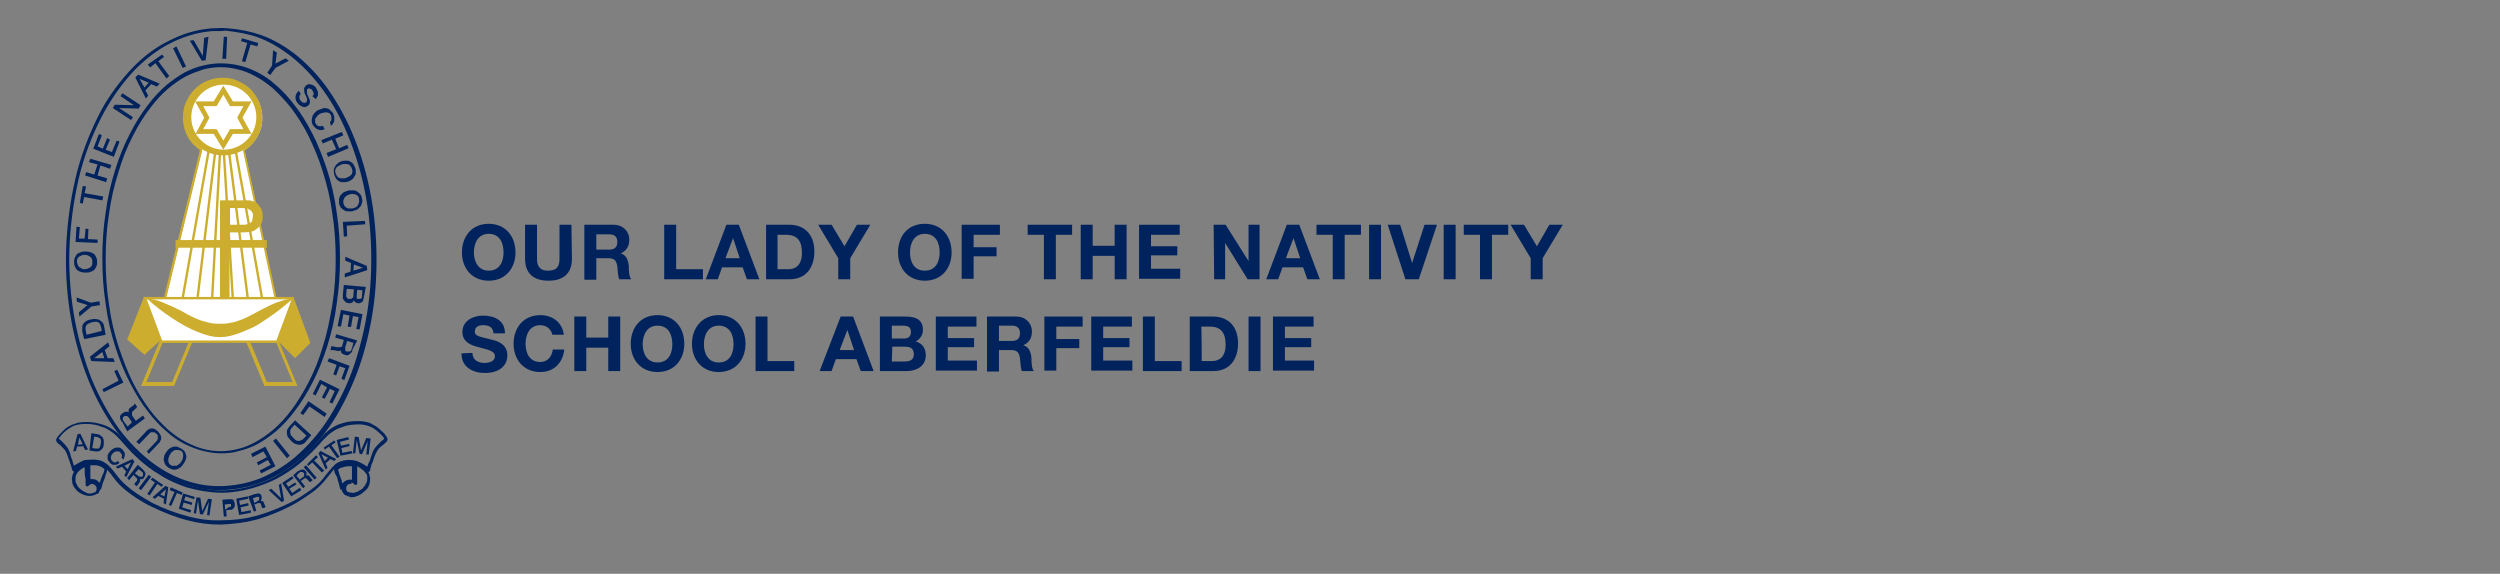 <?xml version="1.0" encoding="UTF-8"?>
<!-- Generator: Adobe Illustrator 27.9.1, SVG Export Plug-In . SVG Version: 6.00 Build 0)  -->
<svg xmlns="http://www.w3.org/2000/svg" xmlns:xlink="http://www.w3.org/1999/xlink" version="1.1" id="Layer_1" x="0px" y="0px" viewBox="0 0 522.8 120" style="enable-background:new 0 0 522.8 120;" xml:space="preserve">
<rect x="0" y="0" width="522.8" height="120" fill="#808080" stroke="none"/>
<style type="text/css">
	.st0{fill:#00235D;}
	.st1{fill-rule:evenodd;clip-rule:evenodd;fill:#00235D;}
	.st2{fill-rule:evenodd;clip-rule:evenodd;fill:#FFFFFF;}
	.st3{fill:#CCAD2D;}
	.st4{fill-rule:evenodd;clip-rule:evenodd;fill:#CCAD2D;}
</style>
<path class="st0" d="M102.2,46.8c3.5,0,5.6,2.6,5.6,6c0,3.3-2.1,5.9-5.6,5.9c-3.5,0-5.6-2.6-5.6-5.9C96.6,49.4,98.7,46.8,102.2,46.8  z M102.2,56.6c2.3,0,3.1-1.9,3.1-3.8c0-2-0.8-3.9-3.1-3.9c-2.2,0-3.1,1.9-3.1,3.9C99.1,54.7,100,56.6,102.2,56.6z"></path>
<path class="st0" d="M119.6,54.1c0,3.1-1.8,4.6-4.9,4.6c-3.1,0-4.9-1.5-4.9-4.6V47h2.5v7.1c0,1.2,0.3,2.5,2.3,2.5  c1.8,0,2.4-0.8,2.4-2.5V47h2.5L119.6,54.1L119.6,54.1z"></path>
<path class="st0" d="M122.2,47h6.1c2,0,3.3,1.4,3.3,3.1c0,1.3-0.5,2.3-1.8,2.9v0c1.2,0.3,1.6,1.5,1.7,2.7c0,0.7,0,2.1,0.5,2.7h-2.5  c-0.3-0.7-0.3-1.8-0.4-2.7c-0.2-1.2-0.6-1.7-1.9-1.7h-2.5v4.5h-2.5L122.2,47L122.2,47z M124.7,52.2h2.7c1.1,0,1.7-0.5,1.7-1.6  c0-1.1-0.6-1.6-1.7-1.6h-2.7C124.7,49,124.7,52.2,124.7,52.2z"></path>
<path class="st0" d="M138.9,47h2.5v9.3h5.6v2.1h-8.1V47z"></path>
<path class="st0" d="M151.9,47h2.6l4.3,11.4h-2.6l-0.9-2.5H151l-0.9,2.5h-2.5L151.9,47L151.9,47z M151.7,54h3l-1.4-4.2h0L151.7,54  L151.7,54z"></path>
<path class="st0" d="M160.2,47h4.9c3,0,5.2,1.9,5.2,5.6c0,3.3-1.7,5.8-5.2,5.8h-4.9C160.2,58.4,160.2,47,160.2,47z M162.7,56.3h2.2  c1.5,0,2.8-0.9,2.8-3.4c0-2.3-0.8-3.8-3.3-3.8h-1.8V56.3L162.7,56.3z"></path>
<path class="st0" d="M175.3,54l-4.2-7h2.8l2.7,4.5l2.6-4.5h2.8l-4.2,7v4.4h-2.5V54z"></path>
<path class="st0" d="M193.4,46.8c3.5,0,5.6,2.6,5.6,6c0,3.3-2.1,5.9-5.6,5.9c-3.5,0-5.6-2.6-5.6-5.9  C187.8,49.4,189.8,46.8,193.4,46.8z M193.4,56.6c2.3,0,3.1-1.9,3.1-3.8c0-2-0.8-3.9-3.1-3.9c-2.2,0-3.1,1.9-3.1,3.9  C190.3,54.7,191.1,56.6,193.4,56.6L193.4,56.6z"></path>
<path class="st0" d="M201.1,47h8v2.1h-5.5v2.6h4.8v1.9h-4.8v4.7h-2.5V47z"></path>
<path class="st0" d="M218.3,49.1h-3.4V47h9.3v2.1h-3.4v9.3h-2.5L218.3,49.1L218.3,49.1z"></path>
<path class="st0" d="M226,47h2.5v4.4h4.6V47h2.5v11.4h-2.5v-4.9h-4.6v4.9H226V47z"></path>
<path class="st0" d="M238.2,47h8.5v2.1h-6v2.4h5.5v1.9h-5.5v2.8h6.1v2.1h-8.6L238.2,47L238.2,47z"></path>
<path class="st0" d="M253.8,47h2.5l4.8,7.6h0V47h2.3v11.4h-2.5l-4.7-7.6h0v7.6h-2.3L253.8,47L253.8,47z"></path>
<path class="st0" d="M269.1,47h2.6l4.3,11.4h-2.6l-0.9-2.5h-4.3l-0.9,2.5h-2.5C264.8,58.4,269.1,47,269.1,47z M268.9,54h3l-1.4-4.2  h0L268.9,54z"></path>
<path class="st0" d="M278.7,49.1h-3.4V47h9.3v2.1h-3.4v9.3h-2.5V49.1z"></path>
<path class="st0" d="M286.3,47h2.5v11.4h-2.5V47z"></path>
<path class="st0" d="M296.7,58.4h-2.8L290.2,47h2.6l2.5,8h0l2.6-8h2.6L296.7,58.4L296.7,58.4z"></path>
<path class="st0" d="M301.9,47h2.5v11.4h-2.5V47z"></path>
<path class="st0" d="M309.5,49.1h-3.4V47h9.3v2.1H312v9.3h-2.5V49.1L309.5,49.1z"></path>
<path class="st0" d="M320.1,54l-4.2-7h2.8l2.7,4.5L324,47h2.8l-4.2,7v4.4h-2.5V54z"></path>
<path class="st0" d="M98.8,73.8c0,1.5,1.2,2.1,2.5,2.1c0.9,0,2.2-0.3,2.2-1.4c0-1.2-1.7-1.4-3.4-1.9c-1.7-0.4-3.4-1.1-3.4-3.2  c0-2.3,2.2-3.4,4.3-3.4c2.4,0,4.6,1,4.6,3.7h-2.4c-0.1-1.4-1.1-1.7-2.2-1.7c-0.8,0-1.7,0.3-1.7,1.3c0,0.9,0.5,1,3.4,1.7  c0.8,0.2,3.4,0.7,3.4,3.3c0,2.1-1.6,3.7-4.7,3.7c-2.5,0-4.9-1.2-4.9-4.1L98.8,73.8L98.8,73.8z"></path>
<path class="st0" d="M115.5,70c-0.2-1.1-1.2-2-2.5-2c-2.2,0-3.1,1.9-3.1,3.9c0,1.9,0.8,3.8,3.1,3.8c1.5,0,2.4-1.1,2.6-2.6h2.4  c-0.3,2.8-2.2,4.7-5,4.7c-3.5,0-5.6-2.6-5.6-5.9c0-3.4,2.1-6,5.6-6c2.5,0,4.6,1.5,4.9,4.1H115.5z"></path>
<path class="st0" d="M120.1,66.2h2.5v4.4h4.6v-4.4h2.5v11.4h-2.5v-4.9h-4.6v4.9h-2.5C120.1,77.6,120.1,66.2,120.1,66.2z"></path>
<path class="st0" d="M137.5,65.9c3.5,0,5.6,2.6,5.6,6c0,3.3-2.1,5.9-5.6,5.9c-3.5,0-5.6-2.6-5.6-5.9  C131.9,68.6,133.9,65.9,137.5,65.9z M137.5,75.8c2.3,0,3.1-1.9,3.1-3.8c0-2-0.8-3.9-3.1-3.9c-2.2,0-3.1,1.9-3.1,3.9  C134.4,73.8,135.2,75.8,137.5,75.8L137.5,75.8z"></path>
<path class="st0" d="M150.3,65.9c3.5,0,5.6,2.6,5.6,6c0,3.3-2.1,5.9-5.6,5.9c-3.5,0-5.6-2.6-5.6-5.9  C144.7,68.6,146.8,65.9,150.3,65.9z M150.3,75.8c2.3,0,3.1-1.9,3.1-3.8c0-2-0.8-3.9-3.1-3.9c-2.2,0-3.1,1.9-3.1,3.9  C147.2,73.8,148,75.8,150.3,75.8z"></path>
<path class="st0" d="M158,66.2h2.5v9.3h5.6v2.1H158V66.2z"></path>
<path class="st0" d="M175.8,66.2h2.6l4.3,11.4H180l-0.9-2.5h-4.3l-0.9,2.5h-2.5L175.8,66.2L175.8,66.2z M175.6,73.2h3l-1.4-4.2h0  L175.6,73.2L175.6,73.2z"></path>
<path class="st0" d="M184,66.2h5.4c2.2,0,3.6,0.7,3.6,2.8c0,1.1-0.6,1.9-1.5,2.4c1.4,0.4,2.1,1.5,2.1,2.9c0,2.3-2,3.3-4,3.3H184  L184,66.2L184,66.2z M186.5,70.8h2.5c0.9,0,1.5-0.4,1.5-1.4c0-1.1-0.8-1.3-1.7-1.3h-2.3V70.8L186.5,70.8z M186.5,75.6h2.7  c1,0,1.9-0.3,1.9-1.5c0-1.2-0.7-1.6-1.8-1.6h-2.7L186.5,75.6L186.5,75.6z"></path>
<path class="st0" d="M195.7,66.2h8.5v2.1h-6v2.4h5.5v1.9h-5.5v2.8h6.1v2.1h-8.6L195.7,66.2L195.7,66.2z"></path>
<path class="st0" d="M206.4,66.2h6.1c2,0,3.3,1.4,3.3,3.1c0,1.3-0.5,2.3-1.8,2.9v0c1.2,0.3,1.6,1.5,1.7,2.7c0,0.7,0,2.1,0.5,2.7  h-2.5c-0.3-0.7-0.3-1.8-0.4-2.7c-0.2-1.2-0.6-1.7-1.9-1.7h-2.5v4.5h-2.5L206.4,66.2L206.4,66.2z M208.9,71.3h2.7  c1.1,0,1.7-0.5,1.7-1.6c0-1.1-0.6-1.6-1.7-1.6h-2.7V71.3L208.9,71.3z"></path>
<path class="st0" d="M218.4,66.2h8v2.1h-5.5v2.6h4.8v1.9h-4.8v4.7h-2.5V66.2z"></path>
<path class="st0" d="M228.2,66.2h8.5v2.1h-6v2.4h5.5v1.9h-5.5v2.8h6.1v2.1h-8.6L228.2,66.2L228.2,66.2z"></path>
<path class="st0" d="M239,66.2h2.5v9.3h5.6v2.1H239L239,66.2L239,66.2z"></path>
<path class="st0" d="M248.8,66.2h4.9c3,0,5.2,1.9,5.2,5.6c0,3.3-1.7,5.8-5.2,5.8h-4.9V66.2z M251.3,75.5h2.2c1.5,0,2.8-0.9,2.8-3.4  c0-2.3-0.8-3.8-3.3-3.8h-1.8C251.3,68.3,251.3,75.5,251.3,75.5z"></path>
<path class="st0" d="M261.1,66.2h2.5v11.4h-2.5V66.2z"></path>
<path class="st0" d="M266.2,66.2h8.5v2.1h-6v2.4h5.5v1.9h-5.5v2.8h6.1v2.1h-8.6V66.2L266.2,66.2z"></path>
<path class="st0" d="M46,109.7c-2.4,0-4.5-0.3-6.8-0.9c-2.4-0.6-5.2-1.7-7.6-2.9c-2.1-1-4-2.3-5.6-3.6c-1.3-1.1-2-2.1-2.4-2.6  c-0.4-0.6-0.5-0.7-0.8-1c-0.1-0.1-0.2-0.3-0.4-0.5c0,0.2,0,0.3-0.1,0.5c0,0.1-0.1,0.3-0.1,0.4l-0.1,0.2c-0.1,0.1-0.1,0.2-0.1,0.4  c0,0.1-0.1,0.2-0.1,0.3c-0.1,0.3-0.3,0.7-0.4,1c-0.1,0.3-0.2,0.7-0.3,1.1c0,0.2-0.2,0.3-0.3,0.3c0,0,0,0,0,0c0,0.1,0,0.2-0.1,0.3  c0,0.1-0.1,0.2-0.1,0.3c-0.1,0.1-0.1,0.1-0.2,0.2c0,0-0.1,0.1-0.2,0.1l-0.1,0c-0.1,0-0.2,0.1-0.2,0.1c-0.1,0.1-0.3,0.1-0.5,0.2  c-0.1,0-0.3,0.1-0.4,0.1c0,0-0.1,0-0.1,0c-0.2,0-0.3,0-0.5,0c0,0-0.1,0-0.1,0c-0.1,0-0.3-0.1-0.5-0.1c-0.3-0.1-0.6-0.2-1-0.4  c-0.3-0.2-0.7-0.4-0.9-0.7c-0.3-0.3-0.4-0.5-0.6-0.8c-0.2-0.3-0.3-0.7-0.3-1c-0.1-0.4-0.1-0.7,0-1c0-0.2,0.1-0.6,0.3-0.9  c0-0.1,0.1-0.1,0.1-0.2c0,0-0.1,0-0.1,0c-0.1,0-0.2-0.1-0.3-0.3c-0.1-0.4-0.2-0.8-0.3-1.1L14.7,97c0-0.1-0.1-0.2-0.1-0.4  c0-0.1-0.1-0.3-0.2-0.5l-0.1-0.3c-0.1-0.4-0.3-0.8-0.4-1.1c-0.2-0.4-0.3-0.6-0.6-0.9c-0.3-0.3-0.6-0.6-0.8-0.8  c-0.2-0.1-0.2-0.2-0.3-0.2c-0.1,0-0.1-0.1-0.1-0.1c-0.1-0.1-0.2-0.2-0.3-0.4c-0.1-0.2-0.1-0.5,0.1-0.7c0.1-0.2,0.2-0.4,0.6-0.8  c0.3-0.3,0.7-0.7,1.1-1.1c0.5-0.4,0.9-0.6,1.3-0.8c0.4-0.2,0.9-0.3,1.4-0.5c1.1-0.2,2.5-0.2,3.6,0c0.6,0.1,1.3,0.3,1.9,0.5  c0.5,0.2,1,0.4,1.6,0.8c0.4,0.3,1,0.6,1.6,1.3c0.4,0.4,0.8,0.8,1.2,1.3c0.3,0.3,0.5,0.6,0.8,0.9c0.7,0.7,1.4,1.6,2.6,2.6  c1,0.9,2.6,2.1,4.4,3.2c1.7,1,3.5,1.8,5.3,2.4l0,0c1.6,0.5,3.2,0.8,4.8,1c1.5,0.2,3,0.2,4.6,0c1.7-0.2,3.5-0.6,5.2-1.2  c1.8-0.6,3.4-1.3,4.9-2.3c1.5-0.9,2.9-1.9,4.3-3.2c1.3-1.1,2.3-2.3,3.1-3.1c0.3-0.3,0.5-0.5,0.7-0.8c0.4-0.4,0.7-0.8,1-1.1  c0.6-0.5,1-0.9,1.5-1.2c0.5-0.3,1-0.6,1.6-0.8c0.6-0.2,1.2-0.4,1.8-0.5c1.7-0.2,2.7-0.2,3.6,0c0.5,0.1,1,0.2,1.4,0.5  c0.4,0.2,0.8,0.4,1.3,0.8c0.4,0.4,0.9,0.8,1.2,1.1c0.3,0.3,0.4,0.6,0.6,0.8c0.1,0.2,0.2,0.5,0.1,0.7c-0.1,0.2-0.2,0.3-0.3,0.4  c-0.1,0.1-0.1,0.1-0.2,0.2c-0.1,0-0.1,0.1-0.2,0.2L80,93.1c-0.2,0.2-0.5,0.4-0.8,0.7c-0.2,0.3-0.4,0.6-0.6,1c-0.2,0.4-0.4,1-0.5,1.3  c-0.1,0.3-0.1,0.4-0.2,0.6l-0.1,0.2c0,0.1-0.1,0.2-0.1,0.2c0,0.1-0.1,0.3-0.1,0.4c-0.1,0.3-0.2,0.6-0.2,0.9c0,0.1-0.1,0.2-0.3,0.3  c0,0,0,0-0.1,0c0.1,0.1,0.1,0.2,0.1,0.2c0.1,0.2,0.2,0.4,0.2,0.6c0.1,0.3,0.1,0.5,0.1,0.8c0,0.3-0.1,0.6-0.1,0.8  c-0.1,0.3-0.2,0.5-0.3,0.8c-0.1,0.2-0.3,0.4-0.5,0.6c-0.2,0.2-0.5,0.4-0.7,0.6l0,0c-0.2,0.2-0.5,0.3-0.8,0.5  c-0.3,0.1-0.5,0.2-0.8,0.3c-0.5,0.1-0.8,0.1-1.2,0l0-0.4l-0.1,0.3c-0.2,0-0.3-0.1-0.5-0.2c-0.1,0-0.3-0.1-0.4-0.2  c-0.1-0.1-0.2-0.2-0.3-0.4c-0.1-0.1-0.1-0.2-0.2-0.4c0-0.1,0-0.2,0-0.2c0,0-0.1,0-0.1,0c-0.2,0-0.3-0.1-0.3-0.3  c-0.1-0.4-0.2-0.8-0.3-1.2c-0.1-0.2-0.2-0.5-0.2-0.7c-0.1-0.2-0.1-0.4-0.2-0.6l-0.1-0.1c-0.1-0.2-0.1-0.3-0.2-0.4  c-0.1-0.1-0.1-0.4-0.2-0.6c0-0.1-0.1-0.3,0-0.4c-0.2,0.2-0.5,0.5-0.6,0.7c-0.2,0.2-0.3,0.4-0.5,0.6c-0.1,0.2-0.2,0.3-0.4,0.5  c-0.5,0.7-1.2,1.4-1.8,2c-0.8,0.8-2,1.5-2.8,2.1c-0.9,0.6-1.8,1.2-3.6,2.1c-1,0.5-3.8,1.8-6.7,2.6c-2.3,0.6-4.8,0.9-7.4,1  C46.2,109.7,46.1,109.7,46,109.7z M19.5,96.1c0.5,0,1,0.1,1.5,0.2c0.5,0.2,0.9,0.4,1.3,0.7c0.5,0.4,0.9,0.9,1.1,1.1  c0.3,0.3,0.4,0.5,0.8,1c0.4,0.5,1,1.4,2.3,2.5c1.5,1.3,3.4,2.5,5.4,3.6c2.4,1.2,5.1,2.2,7.5,2.8c2.3,0.6,4.5,0.9,6.9,0.8  c2.6,0,5-0.3,7.2-0.9c2.9-0.8,5.6-2,6.6-2.5c1.7-0.8,2.6-1.4,3.5-2c0.8-0.5,1.9-1.3,2.7-2c0.6-0.5,1.2-1.2,1.7-1.9  c0.2-0.2,0.3-0.4,0.4-0.5c0.2-0.2,0.3-0.4,0.5-0.6c0.3-0.4,0.8-0.9,1.2-1.3c0.5-0.4,1-0.6,1.4-0.7c0.9-0.3,2-0.3,3.1,0  c0.5,0.2,1.1,0.5,1.6,0.8c0.2,0.1,0.4,0.3,0.6,0.4c0-0.1,0.1-0.2,0.1-0.3c0-0.1,0.1-0.3,0.2-0.5l0.2-0.4c0.1-0.1,0.1-0.3,0.2-0.6  c0.1-0.4,0.3-0.9,0.5-1.4c0.2-0.5,0.5-0.8,0.8-1.2c0.3-0.3,0.6-0.6,0.8-0.8l0.1-0.1c0.1-0.1,0.2-0.2,0.3-0.2c0,0,0.1-0.1,0.1-0.1  c0.1-0.1,0.2-0.2,0.2-0.2c0,0,0,0,0-0.2c-0.1-0.2-0.2-0.3-0.5-0.6c-0.3-0.3-0.7-0.7-1.1-1c-0.4-0.3-0.8-0.6-1.1-0.7  c-0.4-0.2-0.8-0.3-1.2-0.4c-0.8-0.2-1.8-0.2-3.4,0c-0.6,0.1-1.2,0.3-1.7,0.5c-0.6,0.2-1,0.4-1.5,0.7c-0.4,0.3-0.9,0.6-1.4,1.1  c-0.3,0.3-0.6,0.6-1,1c-0.2,0.2-0.4,0.5-0.7,0.8c-0.8,0.9-1.9,2-3.2,3.2c-1.4,1.3-2.9,2.3-4.4,3.2c-1.6,1-3.3,1.7-5.1,2.3  c-1.7,0.6-3.6,1-5.3,1.2c-1.6,0.2-3.1,0.2-4.7,0c-1.7-0.2-3.3-0.5-5-1c-1.8-0.6-3.7-1.4-5.4-2.5c-1.9-1.1-3.5-2.4-4.5-3.3  c-1.2-1.1-2-1.9-2.7-2.7c-0.3-0.3-0.5-0.6-0.8-0.9c-0.4-0.5-0.8-0.9-1.2-1.3c-0.6-0.6-1.1-0.9-1.5-1.2c-0.5-0.3-1-0.6-1.5-0.7  c-0.5-0.2-1.1-0.4-1.7-0.5c-1.1-0.2-2.4-0.2-3.4,0c-0.4,0.1-0.9,0.2-1.2,0.4c-0.3,0.2-0.7,0.4-1.1,0.7c-0.4,0.3-0.8,0.7-1.1,1  c-0.2,0.3-0.4,0.5-0.5,0.6c-0.1,0.1-0.1,0.2-0.1,0.2c0,0,0.1,0.2,0.2,0.2c0,0,0,0,0.1,0.1c0.1,0,0.1,0.1,0.2,0.2  c0.3,0.2,0.6,0.6,0.9,0.9c0.3,0.4,0.6,0.7,0.7,1.1c0.2,0.3,0.3,0.7,0.4,1.2l0.1,0.3c0.1,0.2,0.1,0.3,0.2,0.5  c0.1,0.2,0.1,0.3,0.1,0.4l0.1,0.3c0,0.1,0.1,0.3,0.2,0.5c0.2-0.2,0.4-0.3,0.6-0.4c0.5-0.3,1.1-0.6,1.6-0.8  C18.4,96.2,19,96.1,19.5,96.1z M19,103.5L19,103.5L19,103.5z M73.3,101.2c-0.1,0-0.1,0-0.2,0c-0.1,0-0.2,0.1-0.3,0.1  c-0.1,0.1-0.2,0.1-0.2,0.2c-0.1,0.1-0.1,0.1-0.1,0.2c-0.1,0.1-0.1,0.2-0.1,0.2c0,0.1,0,0.2,0,0.2c0,0.1,0,0.2,0,0.3  c0,0,0,0.1,0.1,0.2c0,0.1,0.1,0.1,0.1,0.2c0.1,0.1,0.2,0.1,0.3,0.1c0.1,0.1,0.3,0.1,0.4,0.1l0.1,0c0.3,0.1,0.6,0.1,0.8,0  c0.2-0.1,0.4-0.1,0.6-0.2c0.3-0.2,0.5-0.3,0.7-0.4l0,0c0.3-0.2,0.4-0.3,0.5-0.5c0.2-0.2,0.3-0.3,0.4-0.5c0.1-0.2,0.2-0.4,0.3-0.6  c0.1-0.2,0.1-0.4,0.1-0.6c0-0.2,0-0.4,0-0.6c0-0.2-0.1-0.3-0.2-0.5c-0.1-0.1-0.2-0.3-0.4-0.5c-0.2-0.2-0.4-0.4-0.6-0.5  c-0.2-0.2-0.4-0.3-0.6-0.4l-0.1-0.1c-0.1,0-0.1-0.1-0.2-0.1c0,0.5,0,0.9,0,1.3c0,0.4,0,0.8,0,1.1v1.2c0,0.2-0.1,0.3-0.3,0.3  c-0.2,0-0.3-0.1-0.4-0.2c-0.1-0.1-0.1-0.1-0.2-0.2c-0.1,0-0.2-0.1-0.3-0.1C73.5,101.2,73.4,101.2,73.3,101.2z M17.7,97.7  c-0.1,0.1-0.3,0.1-0.4,0.2c-0.3,0.2-0.6,0.4-0.8,0.6c-0.2,0.2-0.4,0.4-0.5,0.7c-0.1,0.2-0.2,0.4-0.2,0.6c0,0.2,0,0.4,0,0.8  c0,0.2,0.1,0.5,0.3,0.8c0.1,0.3,0.3,0.5,0.5,0.7c0.2,0.2,0.5,0.4,0.8,0.6c0.3,0.2,0.6,0.3,0.8,0.4c0.2,0.1,0.3,0.1,0.4,0.1  c0.1,0,0.2,0,0.4,0c0,0,0,0,0,0c0.1,0,0.2,0,0.3-0.1c0.2,0,0.3-0.1,0.4-0.1c0.1,0,0.1-0.1,0.2-0.1c0,0,0.1,0,0.1-0.1l0,0  c0.1-0.1,0.1-0.1,0.1-0.2c0.1-0.1,0.1-0.1,0.1-0.2c0-0.1,0-0.2,0-0.2c0-0.1,0-0.2,0-0.2c0-0.1,0-0.1-0.1-0.2c0,0,0-0.1,0-0.1  c0,0-0.1-0.1-0.1-0.1c-0.1-0.1-0.1-0.1-0.2-0.2c0,0-0.1-0.1-0.2-0.1c-0.1,0-0.2-0.1-0.2-0.1c-0.1,0-0.2,0-0.2,0c0,0-0.1,0-0.1,0  c0,0-0.1,0-0.1,0l-0.1,0.1c0,0-0.1,0-0.1,0.1c-0.1,0-0.1,0.1-0.2,0.1c-0.1,0.1-0.3,0.3-0.4,0.2c-0.2,0-0.3-0.1-0.3-0.3v-1.2  C17.7,99.5,17.7,98.6,17.7,97.7z M19.3,100.2c0.1,0,0.2,0,0.3,0c0.1,0,0.2,0.1,0.3,0.1c0,0,0.1,0,0.1,0c0.1,0,0.1,0.1,0.2,0.1  l0.1,0.1c0.2,0.1,0.3,0.2,0.4,0.4c0,0,0,0,0.1,0.1c0-0.1,0-0.1,0.1-0.2c0.1-0.4,0.3-0.8,0.4-1.1c0-0.1,0.1-0.2,0.1-0.3  c0.1-0.1,0.1-0.2,0.2-0.4l0.1-0.2c0-0.1,0.1-0.3,0.1-0.4c0.1-0.2,0.1-0.2,0-0.2c0-0.1,0-0.1,0-0.1c0,0-0.1-0.1-0.2-0.2  c-0.1-0.1-0.3-0.2-0.5-0.3c-0.2-0.1-0.4-0.2-0.6-0.2c-0.2-0.1-0.4-0.1-0.6-0.1c-0.2,0-0.5,0-0.7,0c-0.1,0-0.2,0-0.3,0v2.8  C19,100.2,19.1,100.2,19.3,100.2C19.3,100.2,19.3,100.2,19.3,100.2z M70.7,98.3C70.7,98.3,70.7,98.3,70.7,98.3  c0.1,0.2,0.1,0.4,0.2,0.6c0,0.2,0.1,0.2,0.1,0.4l0.1,0.2c0.1,0.2,0.1,0.4,0.2,0.6c0.1,0.2,0.2,0.5,0.2,0.7c0,0.1,0.1,0.2,0.1,0.3  c0,0,0,0,0.1-0.1l0.1-0.1c0.1-0.1,0.3-0.3,0.4-0.3c0.1-0.1,0.2-0.1,0.4-0.2c0.1,0,0.3-0.1,0.4-0.1c0.2,0,0.4,0,0.6,0v-2.8  c-0.1,0-0.2,0-0.3,0c-0.2,0-0.4,0-0.6,0c-0.2,0-0.4,0.1-0.6,0.1c-0.2,0.1-0.4,0.1-0.6,0.2C71.2,97.8,71,97.9,71,98  c-0.1,0.1-0.2,0.1-0.2,0.1L70.7,98.3C70.7,98.2,70.7,98.2,70.7,98.3C70.7,98.3,70.7,98.3,70.7,98.3z"></path>
<path class="st1" d="M35.8,97.3c-0.1-0.1-0.2-0.1-0.3-0.2s-0.2-0.2-0.2-0.3c0-0.1-0.1-0.2-0.1-0.3c0-0.1,0-0.2,0-0.4  c0-0.1,0-0.3,0.1-0.5s0.1-0.4,0.3-0.6c0.1-0.2,0.2-0.4,0.4-0.5c0.1-0.1,0.3-0.2,0.4-0.3c0.1-0.1,0.2-0.1,0.3-0.1c0.1,0,0.2,0,0.3,0  c0.1,0,0.2,0,0.3,0c0.1,0,0.2,0.1,0.4,0.1s0.2,0.1,0.3,0.2s0.2,0.2,0.2,0.3s0.1,0.2,0.1,0.3c0,0.1,0,0.2,0,0.4c0,0.1,0,0.3-0.1,0.5  c0,0.2-0.1,0.4-0.3,0.6c-0.1,0.2-0.2,0.4-0.4,0.5c-0.1,0.1-0.3,0.2-0.4,0.3s-0.2,0.1-0.3,0.1c-0.1,0-0.2,0-0.3,0c-0.1,0-0.2,0-0.3,0  C36,97.5,35.9,97.4,35.8,97.3 M35.4,97.9c0.2,0.1,0.5,0.2,0.7,0.3c0.2,0,0.4,0,0.6,0c0.2,0,0.4-0.1,0.6-0.2c0.2-0.1,0.4-0.2,0.6-0.4  c0.2-0.2,0.4-0.5,0.6-0.8c0.2-0.3,0.3-0.6,0.4-0.9c0.1-0.3,0.1-0.5,0-0.7c0-0.2-0.1-0.4-0.2-0.6s-0.2-0.4-0.4-0.5  c-0.2-0.2-0.4-0.3-0.6-0.4c-0.2-0.1-0.5-0.2-0.7-0.3c-0.2,0-0.4,0-0.6,0c-0.2,0-0.4,0.1-0.6,0.2c-0.2,0.1-0.4,0.2-0.6,0.4  s-0.4,0.5-0.6,0.8c-0.2,0.3-0.3,0.6-0.3,0.9c-0.1,0.3-0.1,0.5,0,0.7c0,0.2,0.1,0.4,0.2,0.6c0.1,0.2,0.2,0.4,0.4,0.5  C35,97.7,35.2,97.8,35.4,97.9z"></path>
<path class="st1" d="M31.1,94.9l2-2.1c0.2-0.2,0.3-0.3,0.4-0.5c0.1-0.2,0.1-0.3,0.2-0.4c0-0.1,0-0.3,0-0.4c0-0.1,0-0.2-0.1-0.4  c0-0.1-0.1-0.3-0.2-0.4c-0.1-0.1-0.2-0.3-0.4-0.5c-0.2-0.1-0.3-0.3-0.5-0.4c-0.2-0.1-0.3-0.1-0.4-0.2c-0.1,0-0.3,0-0.4,0  c-0.1,0-0.3,0-0.4,0.1c-0.1,0-0.3,0.1-0.4,0.2c-0.1,0.1-0.3,0.2-0.4,0.4l-2,2.1l0.6,0.5l2-2.1c0.1-0.1,0.2-0.2,0.3-0.3  c0.1-0.1,0.2-0.1,0.2-0.1c0.1,0,0.1,0,0.2,0c0.1,0,0.1,0,0.2,0c0,0,0.1,0,0.2,0c0.1,0,0.1,0,0.2,0.1c0.1,0,0.2,0.1,0.3,0.2  c0.1,0.1,0.1,0.1,0.2,0.2c0,0.1,0.1,0.1,0.1,0.2c0,0,0,0.1,0,0.2c0,0,0,0.1,0,0.1c0,0,0,0.1,0,0.2c0,0,0,0.1,0,0.2  c0,0.1-0.1,0.1-0.1,0.2s-0.1,0.2-0.2,0.3l-2,2.1"></path>
<path class="st1" d="M26.7,89.2L26,88.3c-0.1-0.1-0.1-0.2-0.2-0.3c0-0.1-0.1-0.1-0.1-0.2c0,0,0-0.1,0-0.1c0,0,0-0.1,0-0.1  c0,0,0,0,0-0.1c0,0,0,0,0-0.1c0,0,0,0,0-0.1c0,0,0-0.1,0.1-0.1c0,0,0.1-0.1,0.1-0.1c0,0,0.1-0.1,0.1-0.1c0,0,0.1,0,0.1,0  c0,0,0.1,0,0.1,0s0,0,0.1,0c0,0,0,0,0.1,0s0,0,0.1,0c0,0,0,0,0.1,0c0,0,0.1,0,0.1,0.1c0,0,0.1,0.1,0.1,0.1c0,0,0.1,0.1,0.2,0.2  l0.6,0.9 M26.6,90.2l3.7-2.7l-0.4-0.6L28.4,88L27.7,87c0-0.1-0.1-0.1-0.1-0.2c0,0,0-0.1,0-0.1c0,0,0-0.1,0-0.1c0,0,0,0,0-0.1  c0,0,0,0,0-0.1c0,0,0,0,0-0.1s0,0,0-0.1c0,0,0-0.1,0.1-0.1c0,0,0.1-0.1,0.2-0.2l0.4-0.4c0.1-0.1,0.2-0.1,0.2-0.2  c0.1-0.1,0.1-0.1,0.1-0.1c0,0,0-0.1,0.1-0.1l-0.5-0.7L28,84.6c0,0,0,0,0,0.1c0,0,0,0,0,0s0,0,0,0c0,0,0,0,0,0c0,0,0,0-0.1,0.1  s-0.1,0.1-0.2,0.1l-0.5,0.4c-0.1,0.1-0.2,0.2-0.2,0.2c-0.1,0.1-0.1,0.1-0.1,0.2c0,0,0,0.1,0,0.1c0,0,0,0.1,0,0.1s0,0.1,0,0.1  c0,0,0,0.1,0,0.1c0,0,0,0.1,0,0.1c-0.1,0-0.2-0.1-0.3-0.1c-0.1,0-0.2,0-0.3,0c-0.1,0-0.2,0-0.3,0.1s-0.2,0.1-0.4,0.2  c-0.1,0.1-0.2,0.2-0.3,0.3c-0.1,0.1-0.1,0.2-0.2,0.3c0,0.1,0,0.2,0,0.3c0,0.1,0,0.2,0.1,0.4c0,0.1,0.1,0.3,0.2,0.4  c0,0,0,0.1,0.1,0.1c0,0,0,0.1,0.1,0.1L26.6,90.2z"></path>
<polyline class="st1" points="21.7,82 25.8,80 24.5,77.3 23.9,77.6 24.8,79.6 21.4,81.4 "></polyline>
<path class="st1" d="M19.7,74.9l1.7-1.3l0.4,1.3 M19.1,75.5l4.9,0.2l-0.3-0.8l-1.2,0l-0.6-1.7l1-0.8l-0.3-0.8l-3.8,3L19.1,75.5z"></path>
<path class="st1" d="M18.1,70l-0.2-1c0-0.1,0-0.2,0-0.3s0-0.2,0-0.3c0-0.1,0-0.1,0.1-0.2c0-0.1,0.1-0.1,0.1-0.2  c0-0.1,0.1-0.1,0.2-0.2s0.2-0.1,0.4-0.2c0.1-0.1,0.3-0.1,0.5-0.2c0.2,0,0.4-0.1,0.6-0.1c0.2,0,0.3,0,0.4,0c0.1,0,0.2,0,0.3,0.1  c0.1,0,0.1,0.1,0.2,0.1c0,0,0.1,0.1,0.1,0.1c0,0,0.1,0.1,0.1,0.2s0.1,0.1,0.1,0.2s0.1,0.2,0.1,0.3l0.2,0.9 M17.6,70.9l4.5-0.9  l-0.3-1.6c0-0.2-0.1-0.5-0.2-0.7s-0.2-0.3-0.3-0.4s-0.2-0.2-0.4-0.3c-0.1-0.1-0.3-0.2-0.4-0.2c-0.2,0-0.4-0.1-0.6-0.1  c-0.2,0-0.5,0-0.8,0.1c-0.3,0-0.5,0.1-0.8,0.2c-0.2,0.1-0.4,0.2-0.5,0.3c-0.1,0.1-0.2,0.2-0.3,0.3c-0.1,0.1-0.1,0.2-0.2,0.3  c0,0.1-0.1,0.2-0.1,0.4c0,0.1,0,0.3,0,0.4s0,0.4,0,0.6L17.6,70.9z"></path>
<polyline class="st1" points="16.6,66.2 16.6,66.2 19.1,64.1 20.9,63.8 20.8,63 19,63.3 16,62.2 16.1,63.1 18.3,63.8 16.5,65.3 "></polyline>
<path class="st1" d="M16.1,54.8c0-0.1,0-0.3,0-0.4c0-0.1,0.1-0.2,0.1-0.3s0.1-0.2,0.2-0.3c0.1-0.1,0.2-0.2,0.3-0.2  c0.1-0.1,0.3-0.1,0.4-0.2s0.4-0.1,0.6-0.1c0.2,0,0.4,0,0.6,0.1s0.3,0.1,0.4,0.2c0.1,0.1,0.2,0.1,0.3,0.2c0.1,0.1,0.1,0.2,0.2,0.3  c0,0.1,0.1,0.2,0.1,0.3c0,0.1,0,0.3,0,0.4c0,0.1,0,0.3,0,0.4c0,0.1-0.1,0.2-0.1,0.3s-0.1,0.2-0.2,0.3c-0.1,0.1-0.2,0.2-0.3,0.2  c-0.1,0.1-0.3,0.1-0.4,0.2c-0.2,0-0.4,0.1-0.6,0.1s-0.4,0-0.6-0.1S17,56,16.8,56c-0.1-0.1-0.2-0.1-0.3-0.2c-0.1-0.1-0.1-0.2-0.2-0.3  c0-0.1-0.1-0.2-0.1-0.3C16.2,55.1,16.1,54.9,16.1,54.8 M15.5,54.8c0,0.3,0,0.5,0.1,0.8c0.1,0.2,0.2,0.4,0.3,0.6  c0.1,0.2,0.3,0.3,0.4,0.4c0.2,0.1,0.4,0.2,0.7,0.3c0.3,0.1,0.6,0.1,0.9,0.1s0.7,0,0.9-0.1c0.3-0.1,0.5-0.2,0.7-0.3  c0.2-0.1,0.3-0.3,0.4-0.4c0.1-0.2,0.2-0.4,0.3-0.6c0.1-0.2,0.1-0.5,0.1-0.8s0-0.5-0.1-0.8s-0.2-0.4-0.3-0.6  c-0.1-0.2-0.3-0.3-0.4-0.4c-0.2-0.1-0.4-0.2-0.7-0.3c-0.3-0.1-0.6-0.1-0.9-0.1c-0.3,0-0.7,0-0.9,0.1c-0.3,0.1-0.5,0.2-0.7,0.3  c-0.2,0.1-0.3,0.3-0.4,0.4c-0.1,0.2-0.2,0.4-0.3,0.6C15.5,54.3,15.5,54.5,15.5,54.8z"></path>
<polyline class="st1" points="15.8,50.6 20.4,50.8 20.4,50.1 18.4,50 18.5,47.9 17.9,47.8 17.7,49.9 16.5,49.9 16.7,47.5 16,47.4   "></polyline>
<polyline class="st1" points="16.7,42.4 17.3,42.6 17.6,41.2 21.4,41.9 21.6,41.1 17.7,40.4 18,39 17.3,38.9 "></polyline>
<polyline class="st1" points="17.8,36.7 22.2,38.1 22.4,37.3 20.4,36.7 21,34.6 23,35.3 23.3,34.5 18.9,33.2 18.6,33.9 20.4,34.4   19.7,36.5 18,36 "></polyline>
<polyline class="st1" points="19.5,31.1 23.8,32.8 25,29.6 24.4,29.4 23.4,31.8 22.1,31.3 23,29.2 22.4,28.9 21.5,31.1 20.4,30.6   21.3,28.3 20.7,28 "></polyline>
<polygon class="st1" points="24,21.9 28,22 25.2,20.1 25.6,19.5 29.4,22 29,22.7 24.9,22.6 27.8,24.5 27.4,25.1 23.6,22.6 "></polygon>
<path class="st1" d="M29.2,16.5l1.9,0.8l-0.9,1 M28.3,16.2l2.2,4.4L31,20l-0.6-1.1l1.2-1.3l1.2,0.5l0.6-0.6l-4.5-1.9L28.3,16.2z"></path>
<polyline class="st1" points="30.9,13.5 31.4,14.1 32.5,13.2 34.8,16.4 35.4,15.9 33.1,12.8 34.3,11.9 33.9,11.4 "></polyline>
<polyline class="st1" points="36.2,10.1 38.2,14.2 38.9,13.9 36.9,9.7 "></polyline>
<polyline class="st1" points="39.7,8.5 42.2,12.7 43,12.6 43.6,7.7 42.7,7.9 42.4,11.7 40.5,8.4 "></polyline>
<polyline class="st1" points="46.8,7.7 46.5,12.3 47.3,12.3 47.5,7.7 "></polyline>
<polyline class="st1" points="50.6,8 50.4,8.6 51.7,9 50.6,12.8 51.3,13 52.4,9.3 53.8,9.7 54,9 "></polyline>
<polyline class="st1" points="57.1,10.5 57.1,10.5 56.9,13.7 55.9,15.2 56.5,15.7 57.6,14.2 60.4,12.7 59.7,12.2 57.6,13.3 57.9,11   "></polyline>
<path class="st1" d="M66,20.7c0.1-0.1,0.3-0.2,0.3-0.4c0.1-0.1,0.1-0.3,0.2-0.4c0-0.1,0-0.3,0-0.4s0-0.3-0.1-0.5  c-0.1-0.2-0.2-0.4-0.3-0.6c-0.1-0.2-0.3-0.4-0.5-0.5c-0.2-0.1-0.3-0.2-0.5-0.2c-0.1,0-0.3-0.1-0.4-0.1s-0.3,0-0.4,0.1  c-0.1,0-0.2,0.1-0.3,0.2c-0.1,0-0.1,0.1-0.2,0.2c0,0-0.1,0.1-0.1,0.2c0,0-0.1,0.1-0.1,0.1c0,0,0,0.1,0,0.2c0,0,0,0.1,0,0.2  s0,0.1,0,0.2s0,0.2,0.1,0.4c0,0.2,0.1,0.4,0.2,0.5c0.1,0.2,0.2,0.4,0.2,0.5c0,0.1,0.1,0.2,0.1,0.3s0,0.1,0,0.2c0,0.1,0,0.1,0,0.2  s-0.1,0.1-0.1,0.2s0,0.1-0.1,0.1c0,0-0.1,0-0.1,0.1c0,0-0.1,0-0.2,0c-0.1,0-0.1,0-0.2,0c-0.1,0-0.2-0.1-0.3-0.1  c-0.1-0.1-0.2-0.2-0.3-0.3c-0.1-0.1-0.1-0.2-0.2-0.3c0-0.1-0.1-0.2-0.1-0.3c0-0.1,0-0.2,0-0.2c0-0.1,0-0.1,0-0.2  c0-0.1,0.1-0.1,0.1-0.2c0-0.1,0.1-0.1,0.2-0.2L62.5,19c-0.1,0.1-0.3,0.2-0.4,0.4s-0.1,0.2-0.2,0.4c0,0.1-0.1,0.2-0.1,0.4  c0,0.1,0,0.2,0,0.4c0,0.1,0.1,0.3,0.1,0.4c0.1,0.2,0.2,0.4,0.3,0.5s0.3,0.4,0.5,0.5c0.2,0.1,0.3,0.2,0.5,0.3c0.2,0,0.3,0.1,0.4,0.1  s0.3,0,0.4-0.1c0.1,0,0.3-0.1,0.4-0.2c0.1,0,0.1-0.1,0.2-0.2c0,0,0.1-0.1,0.1-0.2c0,0,0.1-0.1,0.1-0.1c0,0,0-0.1,0-0.1s0-0.1,0-0.2  c0-0.1,0-0.1,0-0.2s0-0.2-0.1-0.4c-0.1-0.2-0.2-0.4-0.3-0.7c-0.1-0.2-0.2-0.4-0.2-0.5s0-0.2,0-0.3c0-0.1,0-0.1,0-0.1  c0,0,0-0.1,0-0.1c0,0,0,0,0-0.1c0,0,0,0,0-0.1c0,0,0,0,0-0.1c0,0,0,0,0.1-0.1c0,0,0.1,0,0.1-0.1c0,0,0.1,0,0.2,0s0.1,0,0.2,0  c0.1,0,0.2,0.1,0.2,0.1c0.1,0.1,0.2,0.1,0.3,0.3c0.1,0.1,0.1,0.2,0.2,0.3c0,0.1,0.1,0.2,0.1,0.3c0,0.1,0,0.2,0,0.2  c0,0.1,0,0.1-0.1,0.2c0,0.1-0.1,0.1-0.2,0.2"></path>
<path class="st1" d="M69.2,26.3c0.2-0.1,0.3-0.2,0.4-0.4c0.1-0.1,0.2-0.3,0.2-0.4c0.1-0.1,0.1-0.3,0.1-0.4c0-0.2,0-0.4,0-0.6  c0-0.2-0.1-0.4-0.2-0.7c-0.1-0.2-0.2-0.4-0.4-0.5c-0.1-0.1-0.3-0.3-0.4-0.4c-0.1-0.1-0.3-0.2-0.4-0.2c-0.2,0-0.3-0.1-0.5-0.1  c-0.2,0-0.4,0-0.6,0.1c-0.2,0.1-0.5,0.2-0.8,0.3c-0.3,0.1-0.5,0.3-0.7,0.5c-0.2,0.2-0.3,0.3-0.4,0.5s-0.2,0.3-0.2,0.5  c0,0.2-0.1,0.3-0.1,0.5s0,0.3,0,0.5c0,0.2,0.1,0.4,0.2,0.6c0.1,0.2,0.3,0.4,0.4,0.5c0.2,0.2,0.3,0.3,0.5,0.4  c0.2,0.1,0.4,0.1,0.5,0.2c0.2,0,0.4,0,0.5,0s0.4-0.1,0.6-0.2l-0.4-0.7c-0.1,0-0.2,0.1-0.4,0.1c-0.1,0-0.2,0-0.3,0  c-0.1,0-0.2,0-0.3-0.1c-0.1,0-0.2-0.1-0.3-0.2c-0.1-0.1-0.2-0.2-0.2-0.3c-0.1-0.1-0.1-0.2-0.1-0.3c0-0.1,0-0.2,0-0.3  c0-0.1,0-0.2,0-0.3s0.1-0.2,0.2-0.3s0.2-0.2,0.3-0.4c0.1-0.1,0.3-0.3,0.5-0.4c0.2-0.1,0.4-0.2,0.6-0.2c0.2,0,0.3-0.1,0.5-0.1  c0.1,0,0.2,0,0.4,0c0.1,0,0.2,0.1,0.3,0.1c0.1,0,0.2,0.1,0.3,0.2s0.2,0.2,0.2,0.3c0.1,0.1,0.1,0.3,0.1,0.4c0,0.1,0,0.2,0,0.3  c0,0.1,0,0.2,0,0.3c0,0.1-0.1,0.2-0.1,0.2c-0.1,0.1-0.1,0.1-0.2,0.2"></path>
<polyline class="st1" points="71.5,27.6 67.2,29.3 67.5,30 69.4,29.2 70.3,31.2 68.3,32 68.6,32.8 72.9,31 72.6,30.3 70.9,31   70.1,29 71.8,28.3 "></polyline>
<path class="st1" d="M73.6,35.3c0,0.1,0.1,0.3,0.1,0.4c0,0.1,0,0.2,0,0.3c0,0.1-0.1,0.2-0.1,0.3c0,0.1-0.1,0.2-0.2,0.3  s-0.2,0.2-0.4,0.3s-0.4,0.2-0.6,0.3c-0.2,0.1-0.4,0.1-0.6,0.1c-0.2,0-0.4,0-0.5,0c-0.1,0-0.2-0.1-0.4-0.1c-0.1,0-0.2-0.1-0.3-0.2  c-0.1-0.1-0.1-0.2-0.2-0.3c-0.1-0.1-0.1-0.2-0.2-0.4c0-0.1-0.1-0.3-0.1-0.4c0-0.1,0-0.2,0-0.3c0-0.1,0.1-0.2,0.1-0.3  c0-0.1,0.1-0.2,0.2-0.3s0.2-0.2,0.4-0.3c0.2-0.1,0.4-0.2,0.6-0.3c0.2-0.1,0.4-0.1,0.6-0.1c0.2,0,0.4,0,0.5,0c0.1,0,0.2,0.1,0.4,0.1  c0.1,0,0.2,0.1,0.3,0.2c0.1,0.1,0.1,0.2,0.2,0.3S73.6,35.2,73.6,35.3 M74.3,35.2c-0.1-0.3-0.2-0.5-0.3-0.7c-0.1-0.2-0.3-0.4-0.4-0.5  c-0.2-0.1-0.3-0.2-0.5-0.3c-0.2-0.1-0.4-0.1-0.7-0.1s-0.6,0-0.9,0.1c-0.3,0.1-0.6,0.2-0.8,0.4c-0.2,0.2-0.4,0.3-0.5,0.5  c-0.1,0.2-0.2,0.4-0.3,0.5c-0.1,0.2-0.1,0.4-0.1,0.6s0,0.5,0.1,0.8s0.2,0.5,0.3,0.7c0.1,0.2,0.3,0.4,0.4,0.5  c0.2,0.1,0.3,0.2,0.5,0.3c0.2,0.1,0.4,0.1,0.7,0.1s0.6,0,0.9-0.1c0.3-0.1,0.6-0.2,0.8-0.4c0.2-0.1,0.4-0.3,0.5-0.5  c0.1-0.2,0.2-0.4,0.3-0.5s0.1-0.4,0.1-0.6C74.4,35.7,74.4,35.4,74.3,35.2z"></path>
<path class="st1" d="M75.1,41.8c0,0.1,0,0.3,0,0.4c0,0.1,0,0.2-0.1,0.3c0,0.1-0.1,0.2-0.1,0.3c-0.1,0.1-0.1,0.2-0.2,0.3  c-0.1,0.1-0.2,0.2-0.4,0.3c-0.2,0.1-0.4,0.1-0.6,0.2c-0.2,0-0.4,0-0.6,0c-0.2,0-0.4,0-0.5-0.1c-0.1,0-0.2-0.1-0.3-0.2  c-0.1-0.1-0.2-0.1-0.2-0.2c-0.1-0.1-0.1-0.2-0.2-0.3c0-0.1-0.1-0.2-0.1-0.4s0-0.3,0-0.4c0-0.1,0-0.2,0.1-0.3c0-0.1,0.1-0.2,0.1-0.3  c0.1-0.1,0.1-0.2,0.3-0.3c0.1-0.1,0.2-0.2,0.4-0.3c0.2-0.1,0.4-0.1,0.6-0.2c0.2,0,0.4-0.1,0.6,0c0.2,0,0.4,0,0.5,0.1  c0.1,0,0.2,0.1,0.3,0.2c0.1,0.1,0.2,0.1,0.2,0.2c0.1,0.1,0.1,0.2,0.2,0.3C75,41.5,75,41.6,75.1,41.8 M75.7,41.6  c0-0.3-0.1-0.5-0.2-0.7c-0.1-0.2-0.2-0.4-0.4-0.5c-0.1-0.1-0.3-0.3-0.5-0.4c-0.2-0.1-0.4-0.2-0.7-0.2c-0.3,0-0.6,0-0.9,0  c-0.3,0.1-0.6,0.2-0.9,0.3c-0.3,0.1-0.4,0.3-0.6,0.4c-0.1,0.2-0.3,0.3-0.4,0.5s-0.1,0.4-0.2,0.6c0,0.2,0,0.5,0,0.8  c0,0.3,0.1,0.5,0.2,0.7c0.1,0.2,0.2,0.4,0.4,0.5c0.1,0.1,0.3,0.3,0.5,0.4c0.2,0.1,0.4,0.2,0.7,0.2c0.3,0,0.6,0,0.9,0  c0.3-0.1,0.6-0.2,0.9-0.3c0.3-0.1,0.4-0.3,0.6-0.4c0.1-0.2,0.3-0.3,0.4-0.5s0.1-0.4,0.2-0.6C75.8,42.2,75.8,41.9,75.7,41.6z"></path>
<polyline class="st1" points="76.3,46.2 71.7,46.4 71.9,49.5 72.6,49.4 72.5,47.2 76.4,46.9 "></polyline>
<path class="st1" d="M75.9,56l-2,0.6l0.1-1.3 M76.7,55.6l-4.5-1.9l0,0.8l1.2,0.5l-0.1,1.8l-1.2,0.4l0,0.8l4.7-1.5L76.7,55.6z"></path>
<path class="st1" d="M74,60.5l-0.1,1.2c0,0.1,0,0.2,0,0.3s0,0.1-0.1,0.2c0,0,0,0.1-0.1,0.1c0,0,0,0-0.1,0.1c0,0,0,0-0.1,0.1  c0,0,0,0-0.1,0c0,0-0.1,0-0.1,0c0,0-0.1,0-0.1,0c0,0-0.1,0-0.2,0c-0.1,0-0.1,0-0.2,0c0,0-0.1,0-0.1-0.1c0,0-0.1,0-0.1-0.1  c0,0,0-0.1-0.1-0.1c0,0,0-0.1-0.1-0.1c0,0,0-0.1,0-0.2s0-0.2,0-0.3l0.1-1.2 M75.8,60.7l-0.1,1.1c0,0.1,0,0.2,0,0.3  c0,0.1,0,0.1-0.1,0.2c0,0,0,0.1-0.1,0.1c0,0,0,0-0.1,0.1c0,0,0,0-0.1,0c0,0,0,0-0.1,0c0,0-0.1,0-0.1,0c0,0-0.1,0-0.1,0  c0,0-0.1,0-0.1,0c0,0-0.1,0-0.1,0c0,0,0,0-0.1,0c0,0,0,0-0.1,0c0,0,0,0,0-0.1c0,0,0,0,0-0.1c0,0,0-0.1,0-0.1c0,0,0-0.1,0-0.2  c0-0.1,0-0.2,0-0.3l0.1-1.1L75.8,60.7z M76.5,60l-4.6-0.4l-0.2,2c0,0.2,0,0.4,0,0.7c0,0.2,0.1,0.3,0.2,0.5c0.1,0.1,0.2,0.2,0.3,0.3  c0.1,0.1,0.2,0.2,0.3,0.2c0.1,0,0.3,0.1,0.4,0.1c0.2,0,0.3,0,0.4,0c0.1,0,0.2-0.1,0.3-0.1c0.1,0,0.2-0.1,0.2-0.2  c0.1-0.1,0.1-0.2,0.2-0.3c0,0.1,0.1,0.2,0.2,0.3c0.1,0.1,0.2,0.2,0.3,0.2c0.1,0.1,0.3,0.1,0.4,0.1c0.1,0,0.2,0,0.3,0s0.2,0,0.2-0.1  c0.1,0,0.1,0,0.2-0.1c0,0,0.1-0.1,0.2-0.1c0,0,0.1-0.1,0.1-0.2c0-0.1,0.1-0.2,0.1-0.3c0-0.1,0.1-0.3,0.1-0.5L76.5,60z"></path>
<polyline class="st1" points="75.8,65.7 71.3,64.8 70.6,68.2 71.3,68.3 71.8,65.7 73.1,66 72.7,68.3 73.4,68.4 73.8,66.1 75,66.3   74.5,68.8 75.2,68.9 "></polyline>
<path class="st1" d="M73.9,71.7l-0.3,1.1c0,0.1-0.1,0.2-0.1,0.3c0,0.1-0.1,0.1-0.1,0.2c0,0,0,0.1-0.1,0.1c0,0,0,0-0.1,0.1  c0,0,0,0-0.1,0c0,0,0,0-0.1,0c0,0-0.1,0-0.1,0c0,0-0.1,0-0.1,0c0,0-0.1,0-0.2,0c-0.1,0-0.1,0-0.2,0c0,0-0.1,0-0.1-0.1  c0,0,0,0-0.1-0.1c0,0,0,0,0-0.1c0,0,0,0,0-0.1c0,0,0,0,0-0.1c0,0,0,0,0-0.1c0,0,0-0.1,0-0.1c0,0,0-0.1,0-0.2s0-0.2,0.1-0.3l0.3-1   M74.7,71.2l-4.4-1.3l-0.2,0.7l1.8,0.5l-0.3,1.1c0,0.1,0,0.1-0.1,0.2c0,0,0,0.1-0.1,0.1c0,0,0,0-0.1,0.1c0,0,0,0-0.1,0  c0,0,0,0-0.1,0c0,0,0,0-0.1,0s0,0-0.1,0s-0.1,0-0.2,0c-0.1,0-0.2,0-0.3,0l-0.5-0.1c-0.1,0-0.2,0-0.3-0.1c-0.1,0-0.1,0-0.2,0  c0,0-0.1,0-0.1,0l-0.2,0.8l0.1,0c0,0,0,0,0,0c0,0,0,0,0,0s0,0,0,0c0,0,0,0,0.1,0s0.1,0,0.1,0c0.1,0,0.1,0,0.2,0l0.6,0.1  c0.1,0,0.2,0,0.3,0.1c0.1,0,0.1,0,0.2,0c0,0,0.1,0,0.1,0s0.1,0,0.1,0s0.1,0,0.1,0c0,0,0.1,0,0.1-0.1c0,0,0.1-0.1,0.1-0.1  c0,0.1,0,0.2,0.1,0.3c0,0.1,0.1,0.2,0.1,0.3c0.1,0.1,0.1,0.2,0.3,0.2c0.1,0.1,0.2,0.1,0.4,0.2c0.1,0,0.3,0.1,0.4,0.1  c0.1,0,0.3,0,0.4-0.1s0.2-0.1,0.3-0.2c0.1-0.1,0.2-0.2,0.3-0.3c0.1-0.1,0.1-0.3,0.2-0.4c0,0,0-0.1,0-0.1c0,0,0-0.1,0-0.1L74.7,71.2z  "></path>
<polyline class="st1" points="73.1,76.5 68.8,74.9 68.5,75.6 70.4,76.3 69.7,78.3 70.3,78.5 71,76.6 72.2,77 71.4,79.2 72,79.5 "></polyline>
<polyline class="st1" points="71,81.4 66.9,79.4 65.4,82.4 66,82.7 67.2,80.3 68.4,81 67.3,83.1 67.9,83.4 69,81.3 70,81.8   68.9,84.1 69.5,84.4 "></polyline>
<polyline class="st1" points="68.3,86.5 64.5,83.9 62.8,86.4 63.4,86.8 64.7,85 67.9,87.2 "></polyline>
<path class="st1" d="M64.1,91.1l-0.7,0.7c-0.1,0.1-0.2,0.2-0.3,0.2s-0.2,0.1-0.2,0.1c-0.1,0-0.1,0-0.2,0.1c-0.1,0-0.2,0-0.2,0  c-0.1,0-0.2,0-0.3,0c-0.1,0-0.2-0.1-0.4-0.2c-0.1-0.1-0.3-0.2-0.4-0.4c-0.1-0.1-0.3-0.3-0.4-0.4c-0.1-0.1-0.2-0.2-0.2-0.3  c0-0.1-0.1-0.2-0.1-0.3c0-0.1,0-0.1,0-0.2c0-0.1,0-0.1,0-0.2s0-0.1,0-0.2c0-0.1,0.1-0.1,0.1-0.2c0-0.1,0.1-0.2,0.2-0.3l0.6-0.7   M65.1,91l-3.4-3.1l-1.1,1.2c-0.2,0.2-0.3,0.4-0.4,0.5c-0.1,0.2-0.2,0.4-0.2,0.5c0,0.2,0,0.3,0,0.5s0,0.3,0.1,0.5  c0,0.2,0.1,0.4,0.3,0.5c0.1,0.2,0.3,0.4,0.5,0.6c0.2,0.2,0.4,0.4,0.6,0.5c0.2,0.1,0.4,0.2,0.5,0.2c0.1,0,0.3,0.1,0.4,0.1  c0.1,0,0.2,0,0.4,0c0.1,0,0.2,0,0.4-0.1c0.1,0,0.3-0.1,0.4-0.2s0.3-0.2,0.4-0.4L65.1,91z"></path>
<polyline class="st1" points="60.6,95.3 57.7,91.7 57.1,92.2 60,95.8 "></polyline>
<polyline class="st1" points="57.6,97.5 55.5,93.4 52.5,94.9 52.8,95.6 55.1,94.4 55.8,95.6 53.7,96.7 54,97.3 56,96.2 56.6,97.2   54.3,98.4 54.6,99 "></polyline>
<path class="st1" d="M17.3,92.9l-0.7-1.4L16.3,93 M15.3,94.4l0.6-0.1l0.2-0.9l1.3-0.1l0.4,0.8l0.6-0.1l-1.6-3.3l-0.6,0.1L15.3,94.4z   M20,93.8c0.1,0,0.2,0,0.3,0c0.1,0,0.1,0,0.2,0c0,0,0.1,0,0.1,0s0.1,0,0.1-0.1c0,0,0.1-0.1,0.1-0.1c0,0,0.1-0.1,0.1-0.2  c0-0.1,0.1-0.1,0.1-0.3s0.1-0.3,0.1-0.4c0-0.1,0-0.3,0-0.4s0-0.2,0-0.3c0-0.1,0-0.1-0.1-0.2c0,0-0.1-0.1-0.1-0.1  c0,0-0.1-0.1-0.1-0.1c0,0-0.1-0.1-0.2-0.1c-0.1,0-0.2,0-0.2-0.1l-0.7-0.1l-0.4,2.4L20,93.8z M18.7,94.2l1.2,0.2c0.2,0,0.4,0,0.5,0  c0.2,0,0.3,0,0.4-0.1c0.1,0,0.2-0.1,0.3-0.2c0.1-0.1,0.2-0.1,0.3-0.3c0.1-0.1,0.2-0.2,0.2-0.4c0.1-0.2,0.1-0.4,0.1-0.6  c0-0.2,0-0.4,0-0.6c0-0.2,0-0.3-0.1-0.4c0-0.1-0.1-0.2-0.1-0.3c0-0.1-0.1-0.1-0.2-0.2c-0.1-0.1-0.1-0.1-0.2-0.2  c-0.1,0-0.2-0.1-0.3-0.2c-0.1,0-0.3-0.1-0.4-0.1l-1.3-0.2L18.7,94.2z"></path>
<path class="st1" d="M26,95.6c0-0.1,0.1-0.2,0.1-0.4c0-0.1,0-0.2,0-0.4c0-0.1-0.1-0.3-0.2-0.4c-0.1-0.1-0.2-0.3-0.3-0.4  c-0.1-0.1-0.3-0.2-0.4-0.3c-0.1-0.1-0.3-0.1-0.4-0.1s-0.2,0-0.4,0s-0.3,0-0.4,0.1c-0.1,0-0.3,0.1-0.4,0.2c-0.2,0.1-0.3,0.2-0.5,0.4  c-0.1,0.2-0.3,0.3-0.4,0.5c-0.1,0.2-0.1,0.3-0.2,0.4c0,0.1,0,0.3,0,0.4c0,0.1,0,0.2,0,0.4c0,0.1,0.1,0.2,0.2,0.4  c0.1,0.1,0.2,0.2,0.3,0.4c0.1,0.1,0.3,0.2,0.4,0.3c0.1,0.1,0.3,0.1,0.4,0.1s0.3,0,0.4,0c0.1,0,0.3-0.1,0.4-0.1  c0.1-0.1,0.2-0.2,0.4-0.3l-0.4-0.4c-0.1,0.1-0.2,0.1-0.2,0.2c-0.1,0-0.2,0.1-0.2,0.1s-0.2,0-0.2,0c-0.1,0-0.2,0-0.3-0.1  c-0.1,0-0.2-0.1-0.2-0.2c-0.1-0.1-0.1-0.1-0.2-0.2c0-0.1-0.1-0.1-0.1-0.2c0-0.1,0-0.1,0-0.2c0-0.1,0-0.2,0-0.3s0.1-0.2,0.1-0.3  c0.1-0.1,0.2-0.3,0.3-0.4c0.1-0.1,0.2-0.2,0.4-0.3c0.1-0.1,0.2-0.1,0.3-0.1s0.2,0,0.3,0c0.1,0,0.1,0,0.2,0c0.1,0,0.1,0,0.2,0.1  c0.1,0,0.2,0.1,0.2,0.2c0.1,0.1,0.1,0.2,0.2,0.2c0,0.1,0.1,0.2,0.1,0.2c0,0.1,0,0.1,0,0.2s0,0.1,0,0.2c0,0.1-0.1,0.1-0.1,0.2  l0.4,0.4C25.9,95.8,26,95.7,26,95.6 M26.7,98.1l0.7-1.4L26,97.4L26.7,98.1z M24.2,97.6l0.4,0.4l0.9-0.4l0.9,1L26,99.4l0.4,0.4  l1.7-3.3l-0.4-0.5L24.2,97.6z M28.9,99.5c0,0,0.1,0.1,0.2,0.1c0,0,0.1,0,0.1,0.1s0.1,0,0.1,0c0,0,0,0,0.1,0c0,0,0,0,0.1,0s0,0,0,0  c0,0,0,0,0,0c0,0,0,0,0.1,0c0,0,0,0,0.1,0s0.1,0,0.1-0.1c0,0,0-0.1,0.1-0.1s0-0.1,0-0.1c0,0,0,0,0-0.1c0,0,0,0,0-0.1s0,0,0-0.1  c0,0,0,0,0-0.1c0,0,0,0,0-0.1c0,0,0-0.1-0.1-0.1c0,0-0.1-0.1-0.2-0.2l-0.6-0.5L28.2,99L28.9,99.5z M26.6,100l0.4,0.4l0.9-1.1  l0.6,0.6c0,0,0.1,0.1,0.1,0.1c0,0,0,0.1,0.1,0.1s0,0,0,0.1c0,0,0,0,0,0c0,0,0,0,0,0s0,0,0,0c0,0,0,0,0,0.1c0,0,0,0.1,0,0.1  c0,0-0.1,0.1-0.1,0.2l-0.3,0.3c0,0.1-0.1,0.1-0.1,0.2c0,0,0,0.1-0.1,0.1c0,0,0,0,0,0.1l0.5,0.4l0.1-0.1c0,0,0,0,0,0c0,0,0,0,0,0  c0,0,0,0,0,0c0,0,0,0,0,0c0,0,0,0,0-0.1c0,0,0.1-0.1,0.1-0.1l0.3-0.4c0-0.1,0.1-0.1,0.1-0.2c0-0.1,0-0.1,0.1-0.1c0,0,0-0.1,0-0.1  s0,0,0-0.1c0,0,0,0,0-0.1c0,0,0,0,0-0.1c0,0,0-0.1,0-0.1c0.1,0,0.1,0,0.2,0c0.1,0,0.1,0,0.2,0c0.1,0,0.1,0,0.2-0.1  c0.1,0,0.2-0.1,0.2-0.2s0.1-0.2,0.2-0.3c0-0.1,0.1-0.2,0.1-0.3c0-0.1,0-0.2,0-0.3s0-0.2-0.1-0.3c-0.1-0.1-0.1-0.2-0.2-0.3  c0,0,0,0-0.1-0.1s0,0-0.1-0.1l-1.1-1L26.6,100z M29,102.1l0.5,0.4l2.1-2.8l-0.5-0.4L29,102.1z M31.5,100.3l0.9,0.6l-1.6,2.4l0.5,0.3  l1.6-2.4l0.9,0.6l0.3-0.4l-2.2-1.5L31.5,100.3z M34.4,103.8l0.3-1.5l-1.2,1.1L34.4,103.8z M31.9,104l0.5,0.3l0.7-0.6l1.2,0.6  l-0.1,0.9l0.5,0.3l0.5-3.6l-0.6-0.3L31.9,104z M35.5,102.5l1,0.4l-1.2,2.7l0.5,0.2l1.2-2.7l1,0.4l0.2-0.5l-2.5-1.1L35.5,102.5z   M37.4,106.4l2.4,0.8l0.2-0.5l-1.9-0.6l0.3-1l1.7,0.5l0.1-0.5l-1.7-0.5l0.3-0.8l1.8,0.6l0.1-0.5l-2.4-0.7L37.4,106.4z M40.5,107.3  l0.5,0.1l0.4-2.8l0.4,2.9l0.6,0.1l1.3-2.7l-0.4,2.8l0.5,0.1l0.5-3.4l-0.8-0.1l-1.2,2.6l-0.4-2.8l-0.8-0.1L40.5,107.3z"></path>
<path class="st1" d="M47.9,106c0.1,0,0.1,0,0.2,0c0,0,0.1,0,0.1,0c0,0,0,0,0.1,0c0,0,0,0,0,0c0,0,0,0,0,0s0,0,0,0c0,0,0,0,0,0  s0,0,0-0.1c0,0,0,0,0-0.1c0,0,0-0.1,0-0.1c0,0,0-0.1,0-0.1c0,0,0-0.1,0-0.1c0,0,0,0,0-0.1c0,0,0,0,0,0c0,0,0,0-0.1,0c0,0,0,0-0.1,0  c0,0-0.1,0-0.1,0c0,0-0.1,0-0.2,0l-0.8,0.1l0.1,1.1 M46.8,108l0.6,0l-0.1-1.3l0.8-0.1c0.1,0,0.2,0,0.3,0s0.1,0,0.2-0.1  c0,0,0.1,0,0.1-0.1c0,0,0.1,0,0.1-0.1c0.1-0.1,0.1-0.1,0.2-0.2c0-0.1,0.1-0.2,0.1-0.3c0-0.1,0-0.2,0-0.4c0-0.1,0-0.2-0.1-0.4  c0-0.1-0.1-0.2-0.1-0.3c0-0.1-0.1-0.1-0.2-0.2c0,0-0.1-0.1-0.2-0.1c0,0-0.1,0-0.1,0c0,0-0.1,0-0.2,0c-0.1,0-0.2,0-0.4,0l-1.3,0.1  L46.8,108z M50,107.7l2.5-0.5l-0.1-0.5l-1.9,0.4l-0.2-1l1.7-0.4l-0.1-0.5l-1.7,0.4l-0.2-0.9l1.9-0.4l-0.1-0.5l-2.4,0.5L50,107.7z   M53.8,104.8c0.1,0,0.1,0,0.2-0.1c0,0,0.1,0,0.1-0.1c0,0,0,0,0.1-0.1c0,0,0,0,0,0c0,0,0,0,0,0s0,0,0,0c0,0,0,0,0-0.1c0,0,0,0,0-0.1  c0,0,0,0,0-0.1c0,0,0-0.1,0-0.1c0,0,0-0.1,0-0.1c0,0,0-0.1,0-0.1c0,0,0,0,0,0c0,0,0,0,0,0c0,0,0,0,0,0c0,0,0,0-0.1,0c0,0,0,0-0.1,0  s-0.1,0-0.1,0c-0.1,0-0.1,0-0.2,0l-0.8,0.3l0.3,1L53.8,104.8z M53.1,107l0.5-0.2l-0.4-1.3l0.8-0.3c0,0,0.1,0,0.2,0c0,0,0.1,0,0.1,0  c0,0,0,0,0.1,0c0,0,0,0,0,0c0,0,0,0,0,0s0,0,0,0c0,0,0,0,0,0c0,0,0,0,0.1,0.1c0,0,0,0.1,0.1,0.2l0.1,0.4c0,0.1,0.1,0.2,0.1,0.2  s0,0.1,0.1,0.1c0,0,0,0,0,0.1l0.6-0.2l0-0.1c0,0,0,0,0,0s0,0,0,0l0,0c0,0,0,0,0,0c0,0,0,0,0-0.1s0-0.1-0.1-0.2l-0.2-0.5  c0-0.1-0.1-0.2-0.1-0.2c0-0.1-0.1-0.1-0.1-0.1c0,0,0,0-0.1-0.1c0,0,0,0-0.1,0c0,0,0,0-0.1,0c0,0,0,0-0.1,0s-0.1,0-0.1,0  c0.1,0,0.1-0.1,0.1-0.2c0-0.1,0.1-0.1,0.1-0.2c0-0.1,0-0.2,0-0.3s0-0.2,0-0.3c0-0.1-0.1-0.2-0.1-0.3c-0.1-0.1-0.1-0.2-0.2-0.2  c-0.1,0-0.1-0.1-0.2-0.1c-0.1,0-0.2,0-0.3,0c-0.1,0-0.2,0-0.4,0.1c0,0,0,0-0.1,0c0,0-0.1,0-0.1,0l-1.4,0.5L53.1,107z"></path>
<polyline class="st1" points="63.5,97.7 65.8,100.3 66.2,99.9 64,97.3 "></polyline>
<polyline class="st1" points="74.2,91.3 73.8,94.8 74.3,94.8 74.6,92 75.2,94.9 75.7,95 76.9,92.2 76.6,95 77.1,95.1 77.5,91.7   76.6,91.6 75.5,94.2 75,91.4 "></polyline>
<polyline class="st1" points="70.4,92 71.2,95.3 73.7,94.8 73.5,94.3 71.6,94.7 71.4,93.7 73.1,93.3 73,92.8 71.3,93.2 71.1,92.4   73,91.9 72.8,91.4 "></polyline>
<polyline class="st1" points="67.7,93.6 67.9,94 68.8,93.4 70.5,95.8 71,95.5 69.3,93.1 70.2,92.5 69.9,92.1 "></polyline>
<polyline class="st1" points="64.2,97.1 64.5,97.4 65.3,96.7 67.3,98.8 67.8,98.4 65.7,96.3 66.5,95.6 66.1,95.2 "></polyline>
<polyline class="st1" points="59,101 60.9,103.8 63,102.5 62.7,102 61.1,103.1 60.5,102.2 62,101.3 61.7,100.9 60.3,101.8   59.8,101.1 61.4,100 61.1,99.6 "></polyline>
<polyline class="st1" points="56.2,102.5 58.9,105 59.4,104.7 58.8,101.1 58.3,101.4 58.8,104.2 56.7,102.2 "></polyline>
<path class="st1" d="M62.7,100.3l0.6-0.5c0.1,0,0.1-0.1,0.2-0.1c0,0,0.1-0.1,0.1-0.1c0,0,0,0,0-0.1c0,0,0,0,0-0.1c0,0,0,0,0-0.1  s0,0,0,0c0,0,0,0,0-0.1s0,0,0-0.1c0,0,0,0,0-0.1c0,0,0-0.1-0.1-0.1c0,0-0.1-0.1-0.1-0.1c0,0,0,0-0.1-0.1c0,0,0,0-0.1,0  c0,0,0,0-0.1,0c0,0,0,0-0.1,0c0,0,0,0-0.1,0c0,0,0,0-0.1,0c0,0-0.1,0-0.1,0.1c0,0-0.1,0.1-0.2,0.1L62,99.5 M61.3,99.4l2.1,2.7  l0.4-0.4l-0.9-1.1l0.7-0.5c0,0,0.1-0.1,0.1-0.1c0,0,0.1,0,0.1,0c0,0,0,0,0.1,0c0,0,0,0,0,0c0,0,0,0,0,0c0,0,0,0,0,0c0,0,0,0,0.1,0  c0,0,0,0,0.1,0.1c0,0,0.1,0.1,0.1,0.1l0.3,0.3c0,0.1,0.1,0.1,0.2,0.2c0,0,0.1,0.1,0.1,0.1c0,0,0,0,0.1,0l0.5-0.4l-0.1-0.1  c0,0,0,0,0,0c0,0,0,0,0,0h0c0,0,0,0,0,0c0,0,0,0-0.1-0.1c0,0-0.1-0.1-0.1-0.1l-0.3-0.4c-0.1-0.1-0.1-0.1-0.2-0.2  c0,0-0.1-0.1-0.1-0.1c0,0-0.1,0-0.1,0c0,0,0,0-0.1,0c0,0,0,0-0.1,0c0,0-0.1,0-0.1,0c0,0-0.1,0-0.1,0c0-0.1,0.1-0.1,0.1-0.2  s0-0.1,0-0.2c0-0.1,0-0.2,0-0.2c0-0.1-0.1-0.2-0.2-0.3c-0.1-0.1-0.2-0.2-0.2-0.2c-0.1-0.1-0.2-0.1-0.3-0.1s-0.2,0-0.3,0  c-0.1,0-0.2,0-0.3,0.1c-0.1,0-0.2,0.1-0.3,0.2c0,0,0,0-0.1,0c0,0,0,0-0.1,0L61.3,99.4z"></path>
<path class="st1" d="M67.9,96.4l0.7-0.7L67.2,95 M66.6,94.8l1.5,3.4l0.4-0.4l-0.4-0.9l1-0.9l0.8,0.4l0.4-0.4L67,94.3L66.6,94.8z"></path>
<g>
	<path class="st2" d="M34.7,62.2l7.5-30.8c-0.9-0.6-1.6-1.4-2.2-2.3c-0.6-0.9-1-1.9-1.2-2.9s-0.2-2.1,0-3.2s0.6-2,1.2-2.9   c0.6-0.9,1.4-1.6,2.3-2.2c0.9-0.6,1.9-1,2.9-1.2c1-0.2,2.1-0.2,3.2,0c1,0.2,2,0.7,2.9,1.2c0.9,0.6,1.6,1.4,2.2,2.3   c0.6,0.9,1,1.9,1.2,2.9c0.2,1,0.2,2.1,0,3.2c-0.2,1-0.7,2-1.3,2.9c-0.6,0.9-1.4,1.6-2.3,2.2l6.6,30.8"></path>
	<path class="st3" d="M57.4,62.3l-6.6-30.9l0.1-0.1c0.9-0.6,1.6-1.3,2.2-2.2c0.6-0.8,1-1.8,1.2-2.8c0.2-1,0.2-2.1,0-3.1   c-0.2-1.1-0.6-2-1.1-2.9c-0.6-0.9-1.3-1.6-2.2-2.2c-0.9-0.6-1.9-1-2.8-1.2c-1-0.2-2-0.2-3.1,0c-1,0.2-2,0.6-2.9,1.1   c-0.9,0.6-1.6,1.3-2.2,2.2c-0.6,0.9-1,1.8-1.2,2.8c-0.2,1-0.2,2.1,0,3.1c0.2,1,0.6,2,1.2,2.8c0.6,0.9,1.3,1.6,2.2,2.2l0.1,0.1   l0,0.2l-7.5,30.8l-0.5-0.1l7.5-30.7c-0.8-0.6-1.6-1.3-2.2-2.2c-0.6-0.9-1-1.9-1.2-3c-0.2-1-0.2-2.2,0-3.3c0.2-1.1,0.7-2.1,1.3-3   c0.6-0.9,1.4-1.7,2.3-2.3c0.9-0.6,2-1,3-1.2c1.1-0.2,2.2-0.2,3.2,0c1,0.2,2,0.7,3,1.3c0.9,0.6,1.7,1.4,2.3,2.4c0.6,0.9,1,1.9,1.2,3   c0.2,1,0.2,2.2,0,3.2c-0.2,1.1-0.7,2.1-1.3,3c-0.6,0.9-1.4,1.6-2.2,2.2l6.6,30.6L57.4,62.3z"></path>
</g>
<path class="st3" d="M36.4,80.7h-6.9l4-9.6h6.9L36.4,80.7z M30.6,79.9H36l3.4-8.2H34L30.6,79.9z"></path>
<path class="st3" d="M62.2,80.7h-6.9l-4-9.6h6.9L62.2,80.7z M55.8,79.9h5.4l-3.4-8.2h-5.4L55.8,79.9z"></path>
<path class="st4" d="M48.7,28h3.9l-1.9-3.4l1.9-3.4h-3.9l-2-3.3l-2,3.3h-3.9l1.9,3.4L40.9,28h3.8l2,3.3L48.7,28z M48.1,27h2.8  l-1.3-2.4l1.3-2.4h-2.8l-1.4-2.4l-1.4,2.4h-2.8l1.3,2.4L42.5,27h2.8l1.4,2.4L48.1,27z"></path>
<g>
	<path class="st2" d="M61.2,62.3H45.7H30.4l3.3,9.1h12h12.2L61.2,62.3z"></path>
	<path class="st3" d="M58.1,71.7H33.5L30,62.1h31.5L58.1,71.7z M33.9,71.2h23.9l3.2-8.6H30.7L33.9,71.2z"></path>
</g>
<path class="st4" d="M33.5,71.2l-3.4-9.1L26.6,71l3.6,3.2L33.5,71.2z M61.7,74.9l3.2-3.2l-3.5-9.5l-3.3,9.1L61.7,74.9z"></path>
<path class="st4" d="M54.8,24.5c0,4.4-3.6,8-8.1,8s-8.1-3.6-8.1-8s3.6-8,8.1-8S54.8,20.1,54.8,24.5z M46.8,17.7  c-3.8,0-6.8,3.1-6.8,6.8c0,3.8,3.1,6.8,6.8,6.8c3.8,0,6.8-3.1,6.8-6.8S50.6,17.7,46.8,17.7z"></path>
<path class="st4" d="M43.8,67.5c-0.8-0.2-1.7-0.4-2.6-0.8c-0.9-0.4-1.8-0.8-2.6-1.3S37,64.6,36,64.1c-0.9-0.4-2-0.9-2.9-1.2  c-0.9-0.3-1.6-0.4-2.3-0.4c1.5,1.4,3.2,2.7,5,3.9c1.8,1.2,3.7,2.3,5.5,3c1.7,0.7,3.2,1.1,4.7,1.1c1.5,0,3-0.4,4.7-1.1  c3-1.2,3.1-1.4,5.5-3c1.8-1.2,3.4-2.5,5-3.9c-0.7,0-1.4,0.1-2.3,0.4c-1.3,0.4-2.2,0.8-3.1,1.3c-1.1,0.5-2.1,1.1-2.9,1.5  c-0.8,0.4-1.5,0.8-2.3,1.1c-0.8,0.3-1.6,0.6-2.4,0.7c-0.8,0.2-1.4,0.2-2.1,0.2C45.3,67.7,44.6,67.7,43.8,67.5"></path>
<path class="st4" d="M52.8,45.8c0-0.2,0.1-0.5,0.1-0.7c0-0.2,0-0.4-0.1-0.6c-0.1-0.2-0.2-0.3-0.3-0.4l-0.2-0.2  c-0.2-0.1-0.4-0.2-0.6-0.3c-0.3,0-0.6-0.1-0.9-0.1h-0.3h-2.4V47h2.8c0.3,0,0.5,0,0.7-0.1c0.2,0,0.4-0.1,0.5-0.2  c0.1-0.1,0.3-0.1,0.4-0.2s0.2-0.2,0.2-0.3L52.8,45.8z M52.1,41.9c0.4,0,0.7,0.2,1.1,0.3c0.3,0.1,0.6,0.3,0.8,0.6s0.4,0.5,0.6,0.8  c0.1,0.3,0.3,0.6,0.3,1s0.1,0.8,0,1.2c0,0.4-0.1,0.7-0.3,1c-0.1,0.3-0.4,0.6-0.6,0.8c-0.2,0.2-0.5,0.4-0.8,0.6l-0.2,0.1  c-0.3,0.1-0.5,0.2-0.8,0.2s-0.8,0.1-1.2,0.1h-3v1.7v1.6v10.3h-2V41.9h4.6c0.2,0,0.5,0,0.7,0s0.4,0,0.6,0"></path>
<rect x="36.7" y="50.2" class="st4" width="19.1" height="1.6"></rect>
<rect x="25.2" y="46.6" transform="matrix(0.174 -0.985 0.985 0.174 -12.328 78.975)" class="st3" width="31.4" height="0.5"></rect>
<rect x="27.9" y="46.8" transform="matrix(0.12 -0.993 0.993 0.12 -8.734 84.149)" class="st3" width="30.4" height="0.5"></rect>
<rect x="29.9" y="46.9" transform="matrix(5.386360e-02 -0.999 0.999 5.386360e-02 -4.348 89.65)" class="st3" width="30.4" height="0.5"></rect>
<rect x="47.5" y="31.9" transform="matrix(0.998 -6.112572e-02 6.112572e-02 0.998 -2.791 3.005)" class="st3" width="0.5" height="30.4"></rect>
<rect x="49.6" y="31.8" transform="matrix(0.992 -0.127 0.127 0.992 -5.575 6.701)" class="st3" width="0.5" height="30.6"></rect>
<rect x="51.8" y="31.1" transform="matrix(0.984 -0.176 0.176 0.984 -7.438 9.872)" class="st3" width="0.5" height="31.6"></rect>
<path class="st0" d="M46.2,102.5c-2.3,0-4.5-0.3-6.7-1c-2.8-0.8-5.4-2.2-7.9-4c-2.6-1.9-5-4.4-7.2-7.3c-2.3-3.1-4.3-6.7-5.9-10.7  c-1.7-4.2-3-8.8-3.8-13.7c-0.8-4.9-1.1-10.2-0.8-15.4c0.3-5.1,1.1-10.2,2.3-14.8c1.2-4.4,2.9-8.6,4.9-12.4c1.9-3.5,4.2-6.5,6.7-9.1  c2.3-2.4,4.9-4.3,7.6-5.6c2.5-1.3,5.3-2.2,8.1-2.5c0.5-0.1,1-0.1,1.4-0.1l0.1,0c0.5,0,1-0.1,2.5,0c2.6,0.2,5,0.7,7,1.4  c2.6,0.9,5.2,2.4,7.8,4.5c2.6,2.2,5,4.8,7,7.9c2.2,3.3,4.1,7.1,5.6,11.3c1.6,4.4,2.7,9.2,3.3,14.1c0.6,5,0.7,10.3,0.3,15.4  c-0.4,5-1.4,9.9-2.8,14.5c-1.4,4.4-3.2,8.3-5.3,11.9c-2,3.3-4.3,6.1-6.8,8.4c-2.4,2.2-5,3.9-7.7,5.1c-2.6,1.1-5.3,1.8-8.1,2  C47.1,102.5,46.6,102.5,46.2,102.5z M45.8,6.5c-0.4,0-0.6,0-0.8,0l-0.1,0c-0.5,0-0.9,0-1.4,0.1l0,0c-2.7,0.3-5.4,1.2-7.8,2.4  c-2.6,1.3-5.1,3.2-7.4,5.5c-2.4,2.5-4.6,5.5-6.5,8.9c-2,3.7-3.7,7.8-4.9,12.2c-1.2,4.6-2,9.7-2.3,14.7c-0.3,5.1,0,10.3,0.8,15.2  c0.8,4.9,2.1,9.4,3.7,13.6c1.6,3.9,3.6,7.5,5.8,10.6c2.1,2.8,4.5,5.2,7,7.1c2.4,1.8,5,3.1,7.6,3.9c2.6,0.8,5.2,1.1,7.9,0.9  c2.7-0.2,5.3-0.8,7.8-1.9c2.6-1.2,5.2-2.8,7.5-5c2.5-2.3,4.8-5.1,6.7-8.3c2.1-3.5,3.9-7.4,5.2-11.7c1.4-4.6,2.4-9.4,2.8-14.4  c0.4-5,0.3-10.3-0.3-15.3c-0.6-4.9-1.7-9.6-3.3-14c-1.5-4.2-3.3-7.9-5.5-11.1c-2-3-4.4-5.6-6.9-7.7c-2.5-2-5-3.5-7.5-4.4  c-1.9-0.7-4.2-1.1-6.8-1.4C46.6,6.5,46.2,6.5,45.8,6.5z M46.2,94.8c-1.3,0-2.5-0.2-3.7-0.5c-1.3-0.3-2.5-0.8-3.8-1.4  c-1.4-0.7-2.7-1.6-3.9-2.7c-1.4-1.2-2.7-2.6-3.9-4.2c-1.3-1.6-2.5-3.6-3.7-5.9c-1.2-2.3-2.2-4.8-3.1-7.6c-0.9-2.8-1.6-5.8-2-8.9  c-0.5-3.2-0.7-6.4-0.7-9.6s0.2-6.4,0.7-9.6c0.4-3.1,1.1-6.1,2-8.9c0.8-2.7,1.9-5.3,3.1-7.6c1.1-2.2,2.4-4.2,3.7-5.9  c1.2-1.6,2.5-3,3.9-4.2c1.2-1,2.5-1.9,3.9-2.7l0,0c1.2-0.6,2.5-1.1,3.8-1.4c2.4-0.6,5-0.6,7.5,0c1.4,0.3,2.6,0.8,3.8,1.4  c1.4,0.7,2.7,1.6,3.9,2.7c1.4,1.2,2.7,2.6,3.9,4.2c1.3,1.6,2.5,3.6,3.7,5.9c1.2,2.3,2.2,4.9,3.1,7.6c0.9,2.8,1.6,5.8,2,8.9  c0.5,3.1,0.7,6.4,0.7,9.6c0,3.2-0.2,6.4-0.7,9.6c-0.4,3.1-1.1,6.1-2,8.9c-0.9,2.8-1.9,5.3-3.1,7.6c-1.1,2.1-2.3,4.1-3.7,5.9  c-1.2,1.6-2.5,3-3.9,4.2c-1.2,1-2.5,1.9-3.9,2.7c-1.2,0.6-2.5,1.1-3.8,1.4C48.8,94.7,47.5,94.8,46.2,94.8z M39,15.9  c-1.3,0.7-2.6,1.6-3.8,2.6c-1.4,1.2-2.6,2.5-3.8,4.1c-1.3,1.7-2.5,3.6-3.6,5.8c-1.2,2.3-2.2,4.8-3,7.5c-0.9,2.8-1.6,5.8-2,8.8  c-0.5,3.1-0.7,6.3-0.7,9.5s0.2,6.3,0.7,9.5c0.4,3.1,1.1,6,2,8.8c0.9,2.7,1.9,5.3,3,7.5c1.1,2.2,2.4,4.2,3.6,5.8  c1.2,1.6,2.5,2.9,3.8,4.1c1.2,1,2.4,1.9,3.8,2.6c1.2,0.6,2.4,1.1,3.6,1.4c2.3,0.6,4.8,0.6,7.1,0c1.3-0.3,2.5-0.8,3.6-1.4  c1.3-0.7,2.6-1.6,3.8-2.6c1.4-1.2,2.6-2.5,3.8-4.1c1.3-1.7,2.5-3.7,3.6-5.8c1.2-2.3,2.2-4.8,3-7.5c0.9-2.8,1.5-5.8,2-8.8  c0.5-3.1,0.7-6.3,0.7-9.5c0-3.2-0.2-6.4-0.7-9.5c-0.4-3.1-1.1-6-2-8.8c-0.8-2.7-1.9-5.2-3-7.5c-1.1-2.2-2.4-4.2-3.6-5.8  c-1.2-1.5-2.5-2.9-3.8-4.1c-1.2-1-2.4-1.9-3.8-2.6c-1.1-0.6-2.3-1.1-3.6-1.4c-2.3-0.6-4.8-0.6-7.1,0C41.4,14.9,40.2,15.3,39,15.9z"></path>
</svg>
